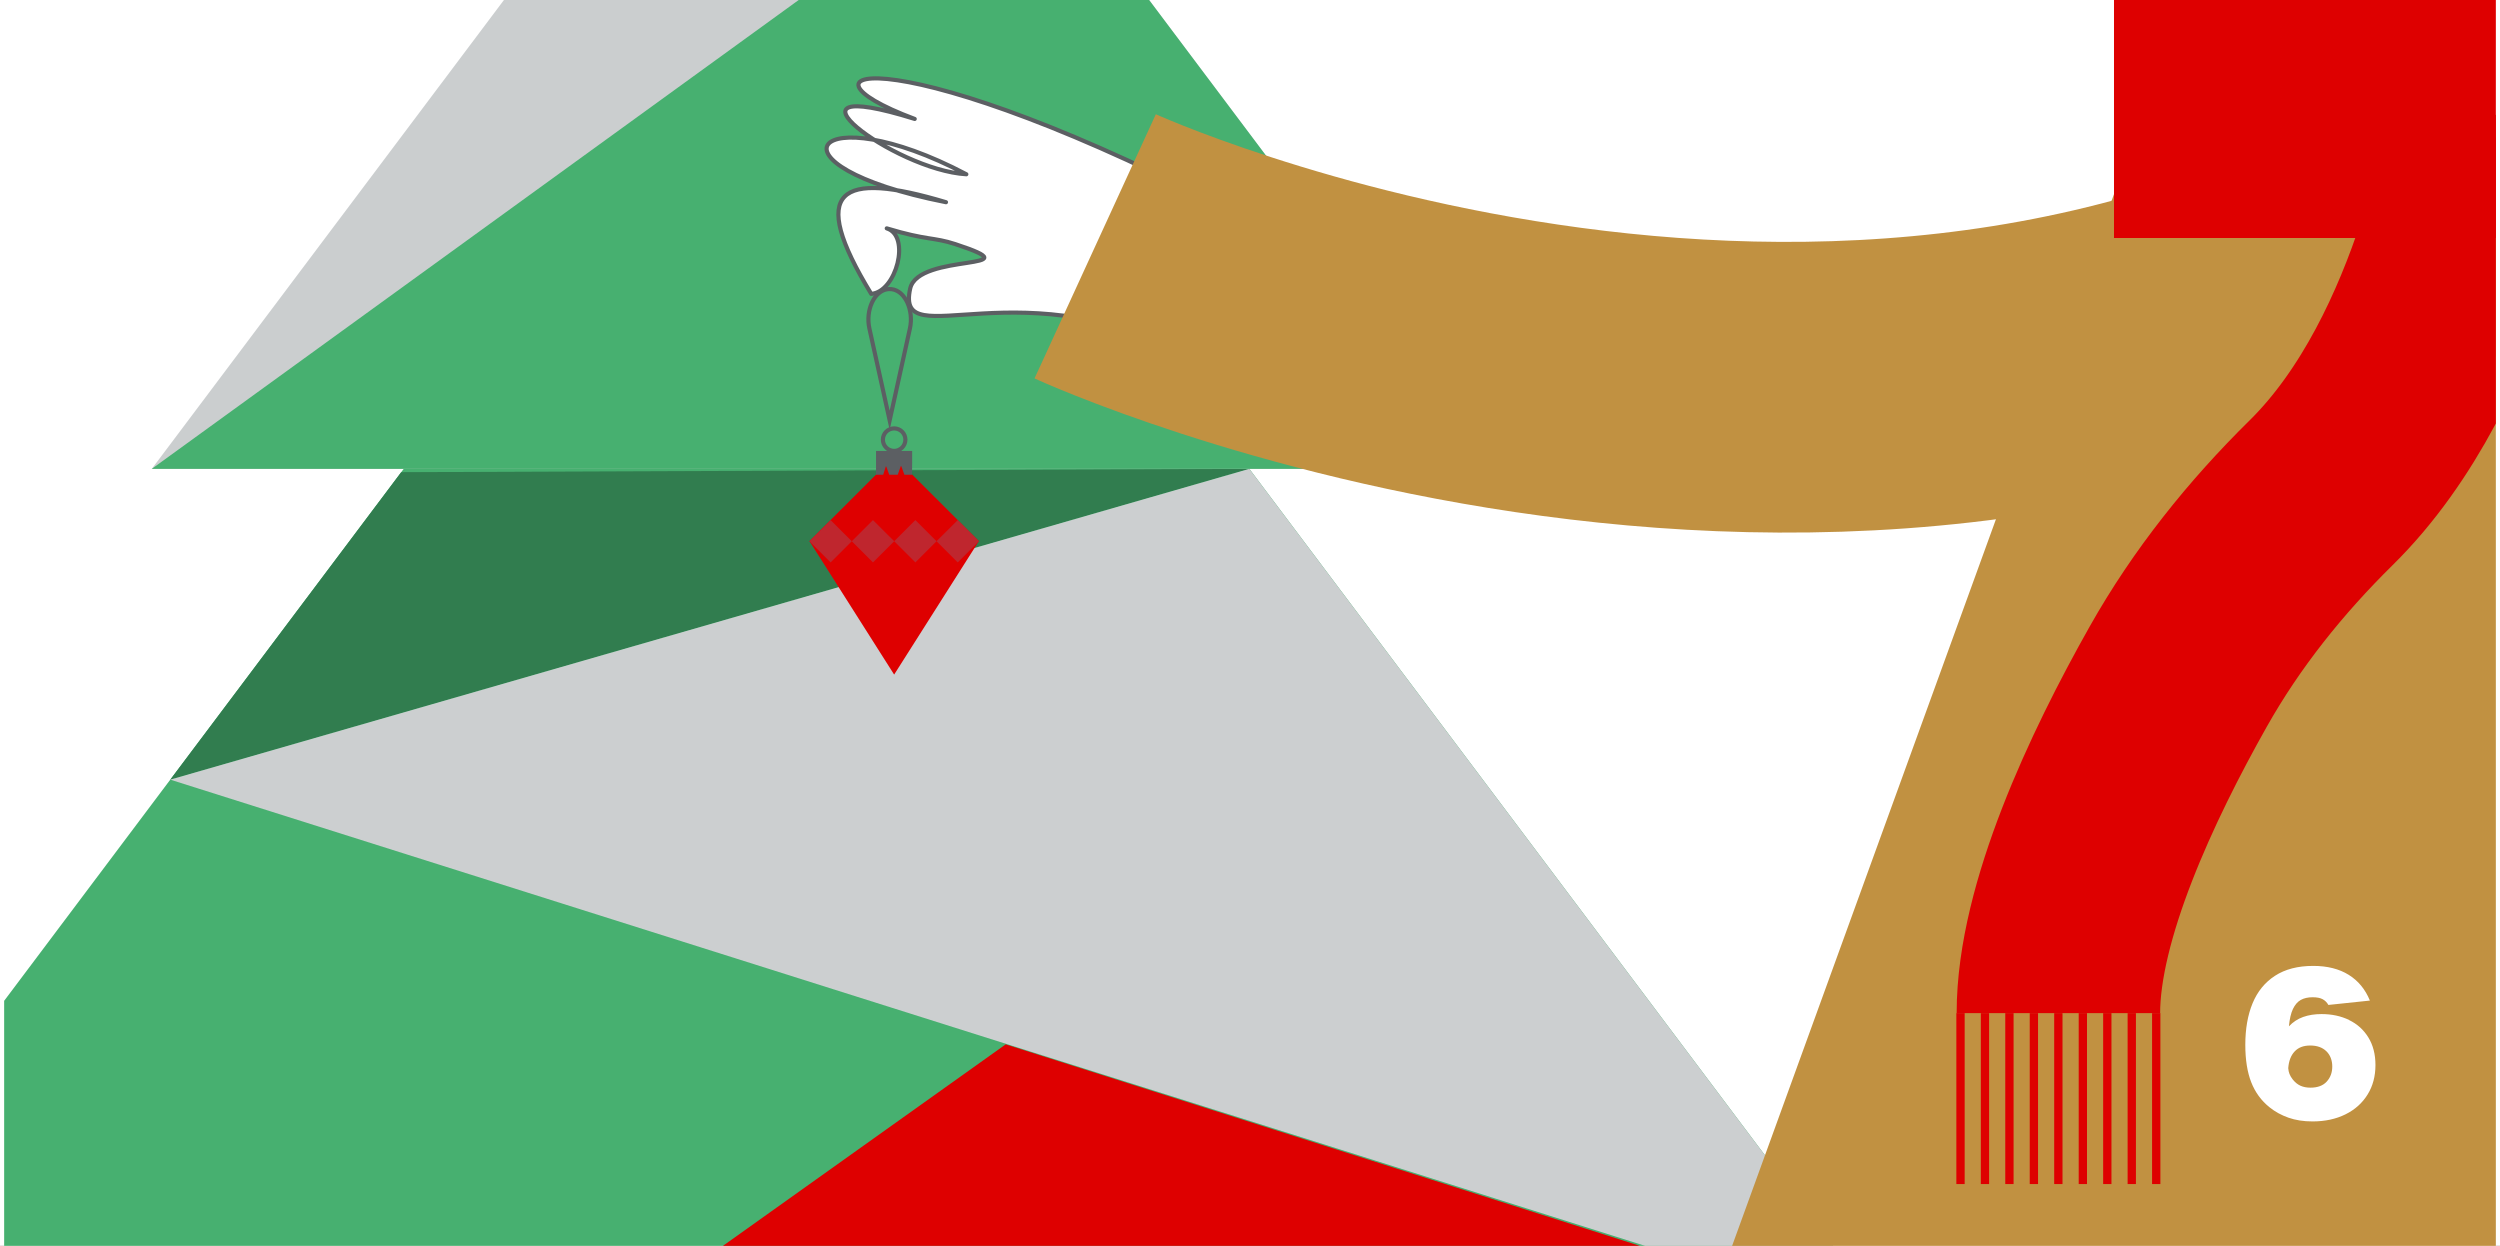 <?xml version="1.0" encoding="UTF-8"?>
<svg id="Ziffern" xmlns="http://www.w3.org/2000/svg" xmlns:xlink="http://www.w3.org/1999/xlink" version="1.1" viewBox="0 0 602 300">
  <rect x="0" y="0" width="602" height="300" fill="#333333" stroke="none"/>
  <!-- Generator: Adobe Illustrator 29.7.1, SVG Export Plug-In . SVG Version: 2.1.1 Build 8)  -->
  <defs>
    <style>
      .st0, .st1, .st2, .st3, .st4, .st5 {
        fill: none;
      }

      .st1 {
        stroke: #cbcecf;
      }

      .st1, .st2, .st3, .st4, .st5 {
        stroke-miterlimit: 10;
      }

      .st2 {
        stroke: #c19141;
        stroke-width: 70px;
      }

      .st3, .st6 {
        stroke: #5c5f63;
      }

      .st7 {
        fill: #cccfd0;
      }

      .st8 {
        fill: #cbcecf;
      }

      .st9 {
        fill: #bf262e;
      }

      .st4 {
        stroke-width: 2px;
      }

      .st4, .st5 {
        stroke: #de0000;
      }

      .st10 {
        fill: #5c5f63;
      }

      .st11 {
        fill: #47b070;
      }

      .st5 {
        stroke-width: 49px;
      }

      .st12, .st6 {
        fill: #fff;
      }

      .st13 {
        fill: #c19141;
      }

      .st6 {
        stroke-linecap: round;
        stroke-linejoin: round;
      }

      .st14 {
        fill: #317d4f;
      }

      .st15 {
        fill: #de0000;
      }

      .st16 {
        clip-path: url(#clippath);
      }
    </style>
    <clipPath id="clippath">
      <rect class="st0" x="1" y="0" width="600" height="300"/>
    </clipPath>
  </defs>
  <rect class="st12" x="1" y="0" width="600" height="300"/>
  <rect class="st12" y="0" width="602" height="300"/>
  <g class="st16">
    <g>
      <g>
        <path class="st8" d="M516.99,95.34c1.93,0,1.93-3,0-3s-1.93,3,0,3h0Z"/>
        <path class="st1" d="M149.31,108.63c3.38-4.65,118.86-118.67,118.86-118.67"/>
        <g>
          <polygon class="st11" points="199.03 -22.65 -57.41 318.76 455.47 318.76 199.03 -22.65"/>
          <polygon class="st14" points="41 187.74 300.84 112.9 96.61 113.7 41 187.74"/>
          <polygon class="st7" points="41 187.74 455.47 318.76 300.84 112.9 41 187.74"/>
          <polyline class="st15" points="147.76 318.76 453.92 318.76 242.17 251.48"/>
        </g>
        <g>
          <polygon class="st8" points="199.03 -103.42 36.55 112.9 361.51 112.9 199.03 -103.42"/>
          <polygon class="st11" points="361.51 112.9 361.51 112.9 36.55 112.9 246.96 -39.6 361.51 112.9"/>
        </g>
      </g>
      <path class="st6" d="M300.65,53.05c-84.78-44.95-113.82-36.84-80.39-24.41-36.2-11.28-4.87,12.36,12.43,13.32-36.61-19.31-50.43-2.25-4.9,6.73-25.67-7.69-33.43-3.23-18,22.07,6.07-.42,9.57-14,3.74-15.77,9.71,2.94,11.24,2.07,16.49,3.79,19.96,6.54-8.91,1.97-10.85,10.71-3.68,16.63,27.16-6.51,69.71,17.63"/>
      <path class="st2" d="M263.72,59.32s186.74,85.75,338.66-15.38"/>
      <g>
        <g>
          <circle class="st3" cx="215.31" cy="105.87" r="2.71"/>
          <g>
            <polygon class="st15" points="215.31 162.44 194.91 130.3 215.31 109.94 235.71 130.3 215.31 162.44"/>
            <g>
              <polygon class="st9" points="200.01 135.43 194.91 130.33 200.01 125.24 205.11 130.33 200.01 135.43"/>
              <polygon class="st9" points="210.21 135.43 205.11 130.33 210.21 125.24 215.32 130.33 210.21 135.43"/>
              <polygon class="st9" points="220.42 135.43 215.32 130.33 220.42 125.24 225.52 130.33 220.42 135.43"/>
              <polygon class="st9" points="230.62 135.43 225.52 130.33 230.62 125.24 235.72 130.33 230.62 135.43"/>
            </g>
          </g>
          <path class="st10" d="M219.65,108.58c.02,1.9,0,3.8-.04,5.73h-1.83l-.74-2.03s-.02-.04-.04-.04c-.06-.02-.1,0-.11.06-.23.67-.47,1.34-.72,2.02h-2.04l-.67-1.86c-.06-.23-.14-.23-.2,0l-.59,1.86h-1.72v-5.73h8.7,0Z"/>
        </g>
        <path class="st3" d="M209.35,79.1c-.97-4.38,1.14-9.1,4.44-9.47.14-.02.29-.02.44-.02s.29,0,.44.02c3.3.37,5.41,5.09,4.44,9.47l-4.88,22.11-4.88-22.11Z"/>
      </g>
      <polygon class="st13" points="514.01 33.09 415.59 304.14 602.5 304.14 602.5 33.09 514.01 33.09"/>
      <rect class="st15" x="509.05" y="0" width="93.45" height="57.31"/>
      <path class="st5" d="M600,27.53s-8.17,58.7-41.06,91.11c-13.39,13.19-25.19,27.91-34.41,44.27-13.62,24.15-28.87,56.66-28.87,81.05"/>
      <g>
        <line class="st4" x1="472.09" y1="243.96" x2="472.09" y2="285.12"/>
        <line class="st4" x1="477.98" y1="243.96" x2="477.98" y2="285.12"/>
        <line class="st4" x1="483.87" y1="243.96" x2="483.87" y2="285.12"/>
        <line class="st4" x1="489.76" y1="243.96" x2="489.76" y2="285.12"/>
        <line class="st4" x1="495.65" y1="243.96" x2="495.65" y2="285.12"/>
        <line class="st4" x1="501.55" y1="243.96" x2="501.55" y2="285.12"/>
        <line class="st4" x1="507.44" y1="243.96" x2="507.44" y2="285.12"/>
        <line class="st4" x1="513.33" y1="243.96" x2="513.33" y2="285.12"/>
        <line class="st4" x1="519.22" y1="243.96" x2="519.22" y2="285.12"/>
      </g>
    </g>
  </g>
  <path class="st12" d="M565.66,245.63c1.97.95,3.52,2.35,4.65,4.2,1.13,1.85,1.7,4.06,1.7,6.62,0,2.7-.63,5.08-1.9,7.12-1.27,2.05-3.04,3.64-5.33,4.77s-4.92,1.7-7.92,1.7c-2.17,0-4.1-.3-5.8-.9-1.7-.6-3.22-1.43-4.55-2.5-2-1.6-3.47-3.62-4.42-6.05-.95-2.43-1.42-5.43-1.42-9,0-3.83.58-7.17,1.75-10,1.17-2.83,2.97-5.04,5.4-6.62,2.43-1.58,5.5-2.38,9.2-2.38,3.4,0,6.25.72,8.55,2.15,2.3,1.43,4,3.5,5.1,6.2l-10,1.05c-.33-.6-.79-1.06-1.38-1.38-.58-.32-1.39-.47-2.42-.47-1.13,0-2.08.22-2.85.65-.77.43-1.39,1.16-1.88,2.17-.48,1.02-.81,2.41-.97,4.18.97-1.03,2.11-1.78,3.42-2.25,1.32-.47,2.79-.7,4.42-.7,2.47,0,4.68.47,6.65,1.42ZM560.26,260.46c.9-.97,1.35-2.18,1.35-3.65s-.48-2.76-1.42-3.67c-.95-.92-2.24-1.38-3.88-1.38s-2.85.47-3.75,1.42c-.9.95-1.42,2.29-1.55,4.03.03.5.13.97.3,1.4.17.43.43.88.8,1.35.57.7,1.19,1.2,1.88,1.5.68.3,1.47.45,2.38.45,1.7,0,3-.48,3.9-1.45Z"/>
</svg>